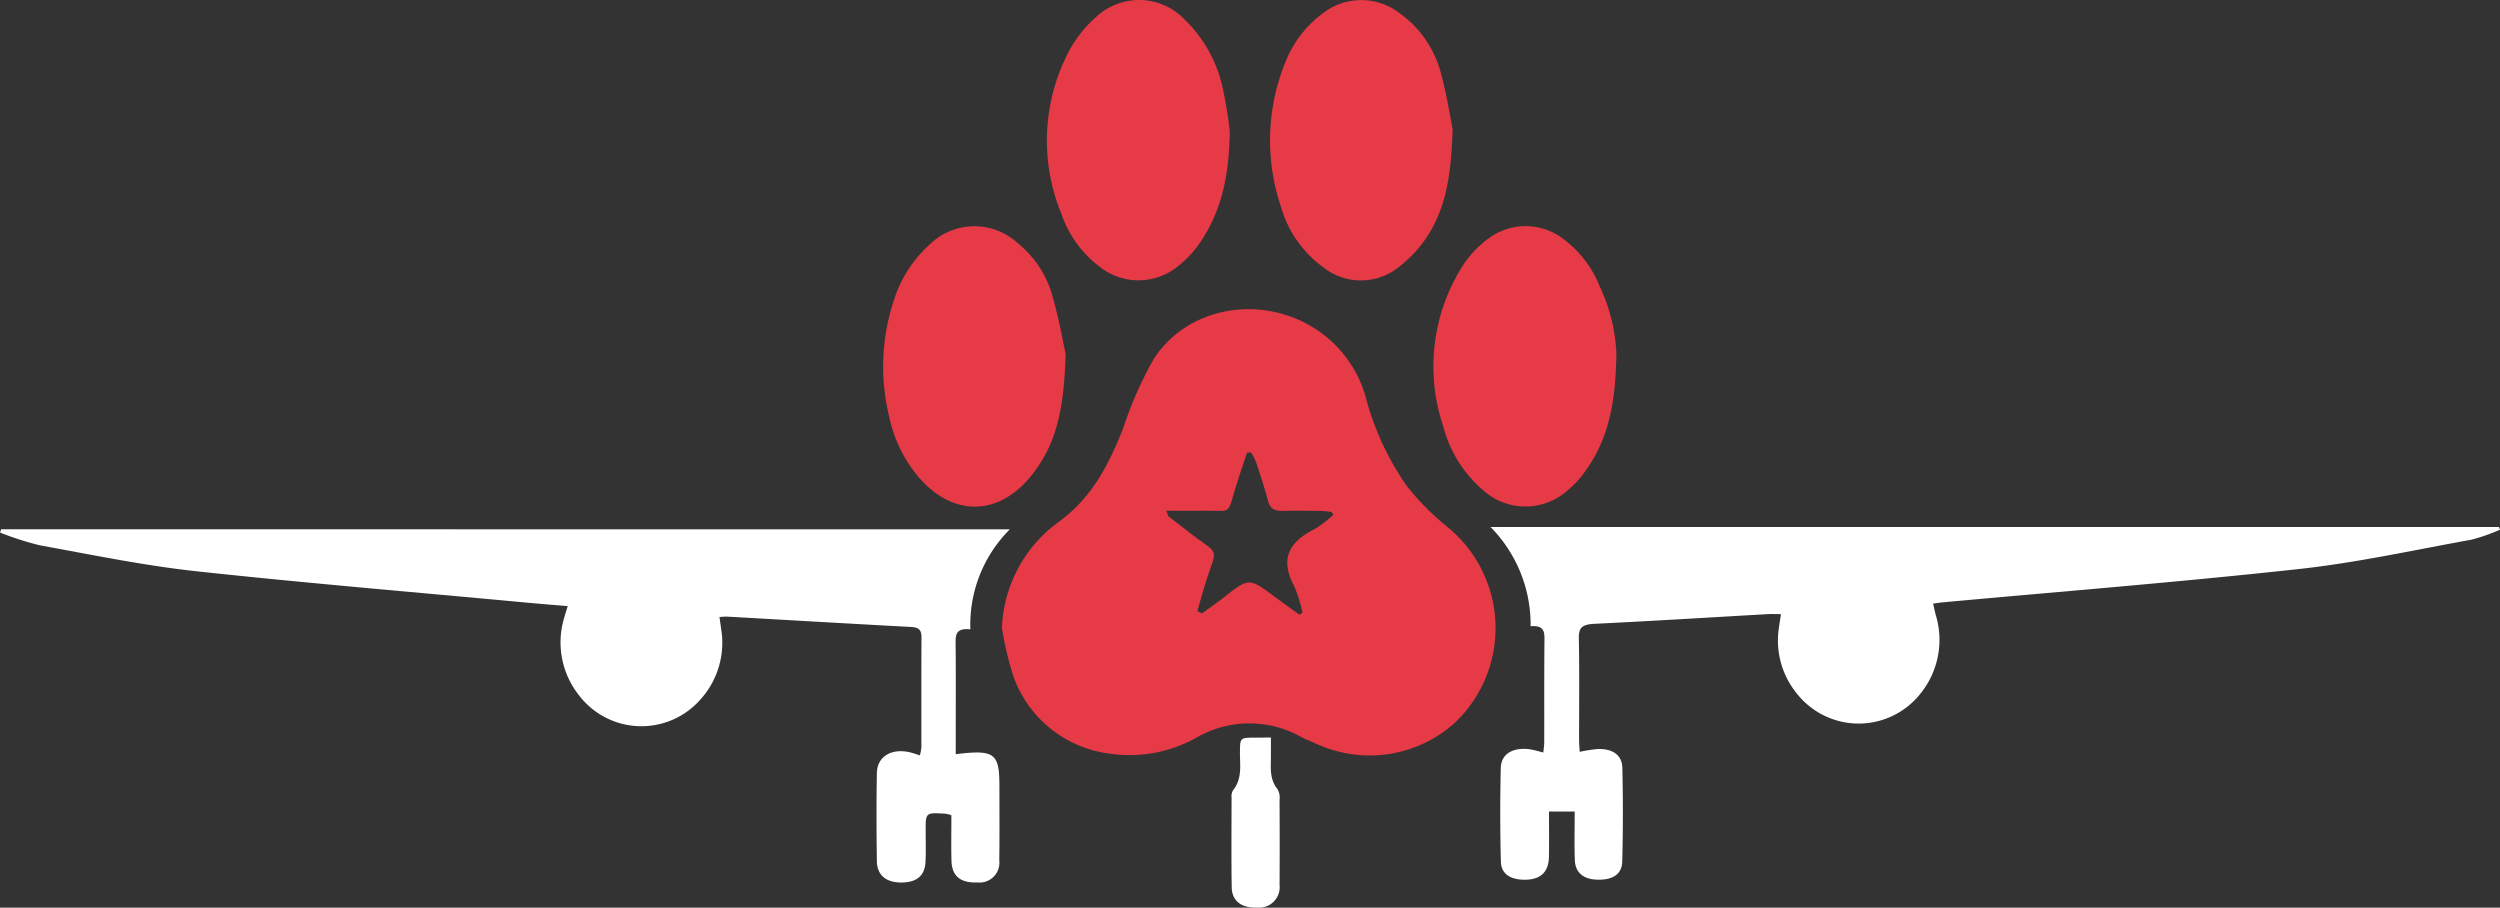 <svg xmlns="http://www.w3.org/2000/svg" width="206" height="74.791" viewBox="0 0 206 74.791"><rect x="0" y="0" width="206" height="74.791" fill="#333333" stroke="none"/><g id="Group_799" data-name="Group 799" transform="translate(-17.337)"><path id="Path_669" data-name="Path 669" d="M95.232,74.082A11.323,11.323,0,0,1,100,65.261c2.732-2.021,4.078-4.774,5.217-7.633a31.666,31.666,0,0,1,2.54-5.755c2.8-4.291,8.815-5.337,13.315-2.444a9.876,9.876,0,0,1,4.1,5.48,22.991,22.991,0,0,0,3.38,7.4,20.956,20.956,0,0,0,3.35,3.4,10.751,10.751,0,0,1,.62,16.2,10.5,10.5,0,0,1-11.428,1.679c-.4-.173-.819-.329-1.2-.536a8.689,8.689,0,0,0-8.63.05,11.272,11.272,0,0,1-7.16,1.321,9.716,9.716,0,0,1-7.91-6.314A27.473,27.473,0,0,1,95.232,74.082Zm16.1-1.4.388.18c.6-.434,1.206-.852,1.781-1.3,2.088-1.641,2.081-1.643,4.194-.078.681.506,1.378,1,2.067,1.493l.231-.172a11.46,11.46,0,0,0-.691-2.217c-1.094-2.028-.594-3.539,1.676-4.657a9.791,9.791,0,0,0,1.564-1.188l-.137-.24c-.328-.029-.656-.078-.985-.081-1-.011-2.009-.033-3.011,0-.71.027-1.078-.2-1.242-.8-.29-1.076-.638-2.142-.987-3.2a5.8,5.8,0,0,0-.417-.817l-.334.008c-.305.931-.623,1.859-.915,2.793-.772,2.466-.238,1.957-2.928,2-.9.016-1.8,0-2.812,0,.14.326.148.433.214.486.509.4,1.035.792,1.545,1.194C113.245,68.226,113,67.2,112,70.394,111.766,71.154,111.555,71.92,111.331,72.683Z" transform="translate(4.664 -22.322)" fill="#e63a46"></path><path id="Path_670" data-name="Path 670" d="M118.7,63a11.112,11.112,0,0,0-3.253,8.245c-1.169-.13-1.226.427-1.217,1.138.032,2.725.012,5.45.011,8.174v.974c3.209-.395,3.6-.089,3.6,2.654,0,2.037.018,4.073-.011,6.109a1.632,1.632,0,0,1-1.791,1.805c-1.393.056-2.112-.509-2.147-1.772s-.008-2.5-.008-3.769a3.061,3.061,0,0,0-.474-.122c-1.646-.1-1.646-.1-1.647,1.347,0,.869.029,1.737-.011,2.6-.054,1.168-.723,1.718-2.008,1.721-1.233,0-1.979-.6-2-1.748-.037-2.424-.043-4.851,0-7.276.022-1.351,1.19-2.055,2.7-1.71.26.06.509.153.843.255a3.849,3.849,0,0,0,.122-.643c.006-3.025-.006-6.049.01-9.073,0-.531-.134-.824-.846-.863-5.054-.267-10.1-.566-15.157-.851-.167-.008-.337.014-.641.029.048.351.093.66.133.969a6.95,6.95,0,0,1-1.657,5.776,6.466,6.466,0,0,1-10-.224A7.019,7.019,0,0,1,82,70.215c.069-.254.153-.5.269-.886-1.208-.1-2.334-.191-3.456-.295-9.063-.845-18.137-1.6-27.179-2.581-4.317-.471-8.579-1.357-12.846-2.131a25.374,25.374,0,0,1-3.3-1.055l.1-.268Z" transform="translate(-18.152 -19.385)" fill="#fff"></path><path id="Path_671" data-name="Path 671" d="M207.546,63.061a15.289,15.289,0,0,1-2.366.826c-4.74.855-9.459,1.9-14.252,2.42-9.759,1.068-19.559,1.846-29.343,2.744-.2.019-.4.055-.75.1.08.344.144.648.221.95a7.034,7.034,0,0,1-1.248,6.447,6.484,6.484,0,0,1-10.187.032,6.9,6.9,0,0,1-1.5-5.379c.043-.352.105-.7.178-1.184-.416,0-.742-.017-1.065,0-4.774.271-9.546.57-14.322.8-.992.048-1.285.323-1.269,1.17.055,2.812.019,5.627.022,8.44,0,.294.029.588.048.939a13.111,13.111,0,0,1,1.437-.229c1.248-.058,2.054.474,2.078,1.542q.091,3.859-.008,7.721c-.026,1.049-.768,1.519-2.006,1.5-1.166-.014-1.863-.562-1.9-1.616-.05-1.31-.012-2.623-.012-4h-2.118c0,1.25.018,2.493-.005,3.733-.025,1.283-.712,1.9-2.038,1.886-1.162-.011-1.9-.493-1.921-1.493q-.1-3.859-.008-7.721c.028-1.154.994-1.713,2.387-1.537a10.846,10.846,0,0,1,1.117.274c.028-.307.076-.586.076-.866.007-2.784-.01-5.567.019-8.351.007-.688.015-1.29-1.141-1.194a11.461,11.461,0,0,0-3.3-8.174h83.09Z" transform="translate(15.79 -19.414)" fill="#fff"></path><path id="Path_672" data-name="Path 672" d="M126.262,37.06c-.112,3.737-.506,6.5-2.192,9.027a10.66,10.66,0,0,1-2.378,2.466,4.962,4.962,0,0,1-5.959.011,9.329,9.329,0,0,1-3.615-5.084,17.082,17.082,0,0,1,.388-11.973,9.227,9.227,0,0,1,3.011-3.929,5.172,5.172,0,0,1,6.449.006,8.775,8.775,0,0,1,3.3,4.774C125.781,34.21,126.065,36.1,126.262,37.06Z" transform="translate(10.77 -26.445)" fill="#e63a46"></path><path id="Path_673" data-name="Path 673" d="M103.191,52.6c-.144,4.262-.633,7.43-3,10.222-2.655,3.125-6.263,3.13-9.01.045a11.3,11.3,0,0,1-2.544-5.154,17.348,17.348,0,0,1,.438-9.671A10.315,10.315,0,0,1,91.957,43.6a5.266,5.266,0,0,1,7.3-.118,8.465,8.465,0,0,1,2.779,4.119C102.621,49.58,102.966,51.6,103.191,52.6Z" transform="translate(1.959 -23.427)" fill="#e63a46"></path><path id="Path_674" data-name="Path 674" d="M136.032,52.524c-.053,4.2-.672,7.18-2.685,9.9a8.358,8.358,0,0,1-1.472,1.526,5.2,5.2,0,0,1-6.734-.047,10.369,10.369,0,0,1-3.384-5.366A15.445,15.445,0,0,1,123.518,45.1a8.312,8.312,0,0,1,1.9-1.962,5.105,5.105,0,0,1,6.212-.042,9.027,9.027,0,0,1,3.024,3.923A14.447,14.447,0,0,1,136.032,52.524Z" transform="translate(14.496 -23.428)" fill="#e63a46"></path><path id="Path_675" data-name="Path 675" d="M112.982,37.285c-.055,3.723-.688,6.675-2.616,9.39a8.8,8.8,0,0,1-1.656,1.713,5.14,5.14,0,0,1-6.362.107A9.238,9.238,0,0,1,99.1,44.05a15.848,15.848,0,0,1,.619-13.367,10.262,10.262,0,0,1,2.3-2.883,5.18,5.18,0,0,1,7.135.144,11.223,11.223,0,0,1,3.268,5.842A35.039,35.039,0,0,1,112.982,37.285Z" transform="translate(5.688 -26.446)" fill="#e63a46"></path><path id="Path_688" data-name="Path 688" d="M112.17,77.382c0,.541,0,.98,0,1.419.011.974-.166,1.964.557,2.85a1.431,1.431,0,0,1,.155.871c.011,2.329.019,4.658,0,6.988a1.693,1.693,0,0,1-1.82,1.885c-1.321.047-2.106-.542-2.123-1.7-.035-2.448-.015-4.9-.01-7.346a1.019,1.019,0,0,1,.112-.611c.8-.993.562-2.114.578-3.2.015-1.154,0-1.154,1.385-1.149C111.34,77.383,111.677,77.382,112.17,77.382Z" transform="translate(9.89 -16.607)" fill="#fff"></path></g></svg>